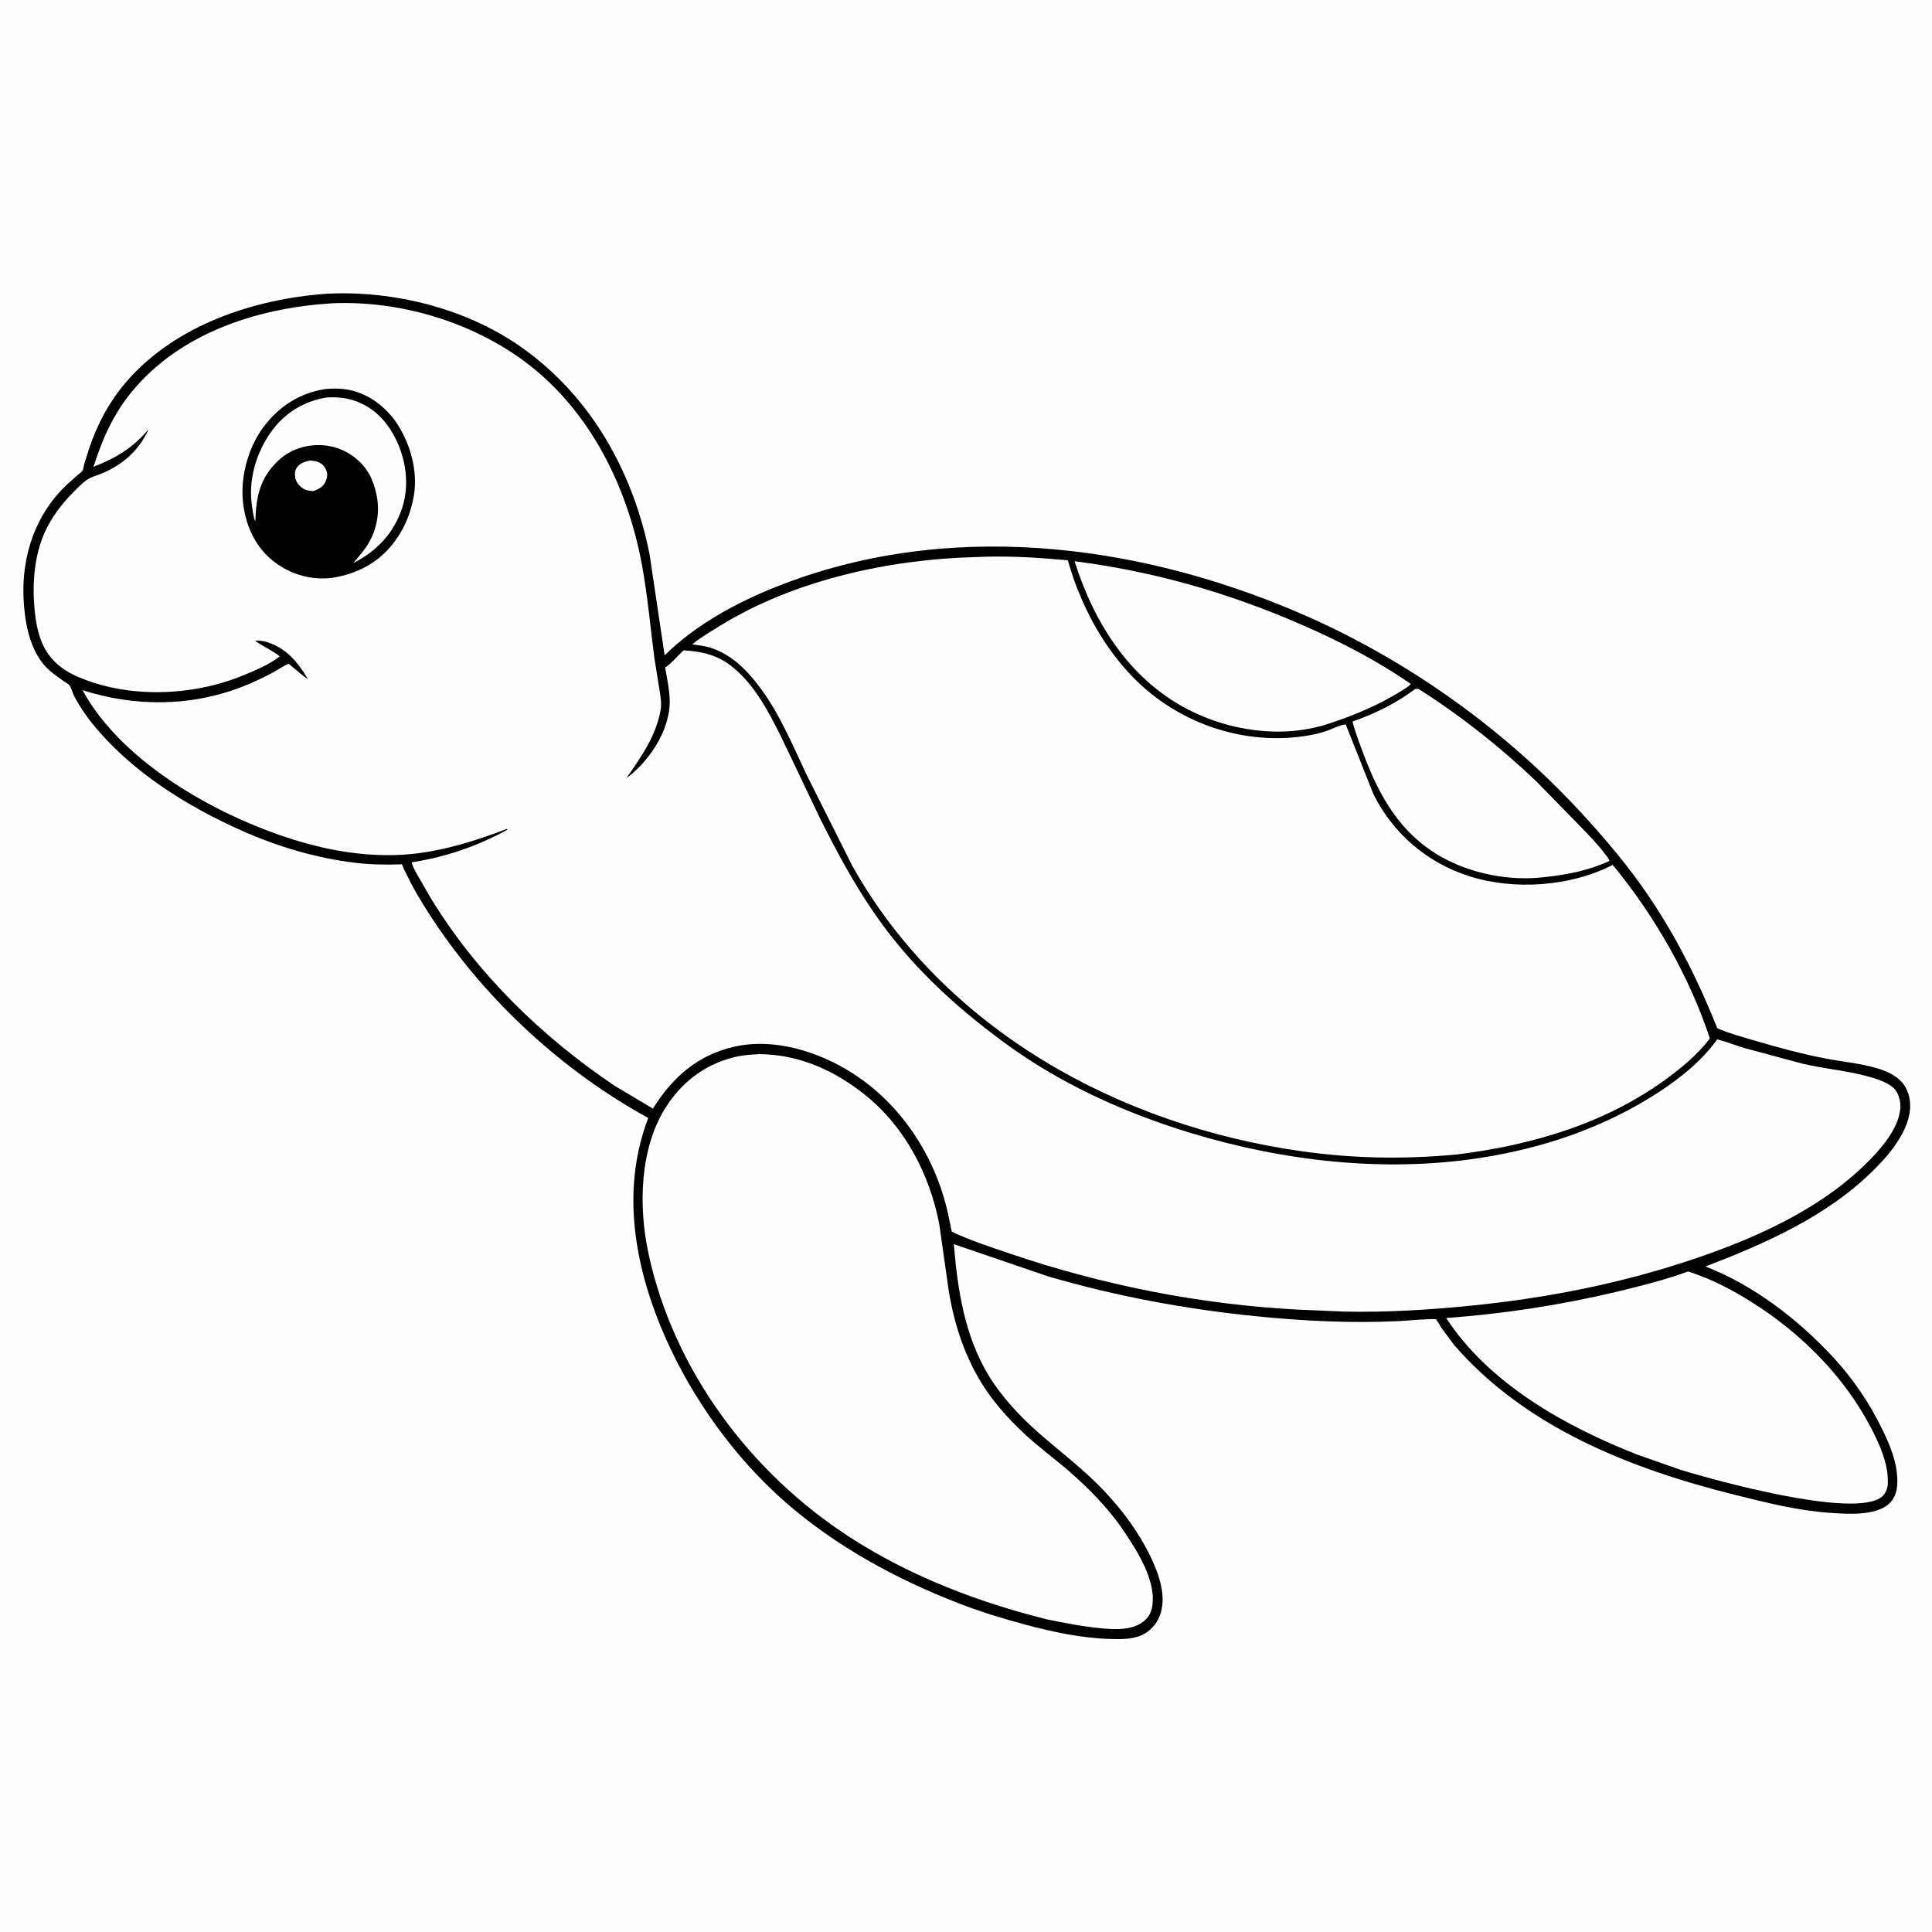 <svg version="1.1" xmlns="http://www.w3.org/2000/svg" style="display: block;" viewBox="0 0 2048 2048" width="1024" height="1024">
<path transform="translate(0,0)" fill="rgb(254,254,254)" d="M -0 -0 L 2048 0 L 2048 2048 L -0 2048 L -0 -0 z"/>
<path transform="translate(0,0)" fill="rgb(0,0,0)" d="M 345.688 311.436 L 346.047 311.354 C 417.662 307.745 494.67 326.9 553.509 368.666 C 626.545 420.511 671.135 500.284 688.508 587.3 L 704.543 694.671 C 737.292 662.4 780.072 639.064 822.587 622.115 C 1001.6 550.751 1202.38 574.855 1376.04 649.195 C 1488.44 697.314 1592.53 771.013 1675.5 860.838 C 1701.55 889.037 1726.97 919.076 1748.4 950.968 C 1777.95 994.933 1800.78 1040.91 1820.43 1089.99 C 1833.13 1095.58 1847.39 1099.33 1860.72 1103.27 C 1885.71 1110.65 1910.89 1117.48 1936.51 1122.33 C 1956.65 1126.14 1977.71 1127.58 1997.01 1134.89 C 2007.53 1138.88 2017.18 1145.32 2021.67 1156.07 C 2027.11 1169.08 2025.04 1183.12 2019.42 1195.67 C 2011.59 1213.15 1998.74 1227.97 1985.2 1241.28 C 1935.85 1289.82 1871.54 1318.01 1807.9 1342.55 C 1859.15 1362.43 1906.34 1398.82 1943.48 1439.02 C 1964.81 1462.11 1981.97 1487.71 1995.68 1515.93 C 2004.49 1534.06 2012.13 1553.17 2011.17 1573.67 C 2010.8 1581.51 2008.01 1589.27 2001.92 1594.5 C 1987.02 1607.3 1957.2 1604.87 1939 1603.6 C 1905.48 1601.25 1871.58 1592.72 1839.03 1584.59 C 1729.13 1557.13 1617.31 1513.45 1541.37 1425.67 L 1527.7 1407.26 C 1526.61 1405.65 1523.48 1399.46 1522.14 1398.61 C 1520.2 1397.37 1488.81 1400.13 1483.68 1400.38 C 1432.41 1402.9 1380.67 1400.3 1329.65 1395.09 C 1255.51 1387.52 1182.58 1373.92 1111 1353.02 L 1011.12 1318.86 C 1015.05 1367.19 1022.52 1416.08 1048.12 1458.22 C 1062.04 1481.14 1081.77 1502 1101.88 1519.64 C 1124.72 1539.67 1148.6 1557.42 1169.6 1579.55 C 1190.01 1601.07 1207.37 1624.42 1220.18 1651.27 C 1228.84 1669.4 1236.97 1692.9 1229.42 1712.73 C 1226.12 1721.4 1218.95 1729.48 1210.41 1733.28 C 1199.73 1738.03 1187.66 1737.69 1176.22 1737.35 C 1146.36 1736.47 1115.41 1729.86 1086.62 1722.11 C 1063.43 1715.87 1040.54 1708.92 1018.11 1700.3 C 950.979 1674.5 886.166 1639.37 831.901 1591.79 C 779.295 1545.66 734.46 1483.3 706.067 1419.51 C 673.17 1345.6 657.444 1262.7 687.164 1185.13 C 597.225 1135.6 517.536 1062.67 460.5 977.276 C 451.719 964.13 443.304 950.608 435.836 936.673 L 428.312 921.574 C 427.949 920.761 426.447 916.595 425.975 916.206 C 425.649 915.938 425.131 916.236 424.709 916.25 C 408.488 916.794 392.368 916.486 376.23 914.544 C 334.825 909.559 294.204 897.44 256.136 880.472 C 197.718 854.433 139.647 818.134 98.785 768.155 C 91.257 758.947 84.257 748.582 78.717 738.05 C 77.006 734.797 75.594 729.022 73.511 726.342 C 72.543 725.096 69.32 723.343 67.935 722.345 C 63.123 718.882 58.115 715.486 53.578 711.67 C 33.469 694.758 27.228 665.555 25.318 640.643 C 21.995 597.303 33.503 554.425 62.956 521.809 C 68.418 515.76 74.568 510.396 80.639 504.976 C 82.408 503.397 86.39 500.693 87.576 498.816 C 88.34 497.607 88.822 493.675 89.231 492.137 L 94.325 475.808 C 103.121 449.519 116.129 425.2 134.364 404.214 C 186.221 344.537 269.044 316.956 345.688 311.436 z"/>
<path transform="translate(0,0)" fill="rgb(254,254,254)" d="M 1499.91 730.5 C 1501.12 730.22 1502.27 730.236 1503.5 730.194 C 1548.19 758.437 1590.54 792.023 1628.8 828.5 L 1676.69 877.542 C 1685.12 886.35 1693.7 895.051 1701.04 904.803 C 1702.84 907.2 1705.23 909.748 1706.14 912.621 C 1684.36 922.592 1661.91 927.11 1638.24 929.67 C 1600.56 934.455 1558.82 926.262 1525.99 907.249 C 1484.53 883.245 1462.4 844.51 1446.01 800.979 C 1441.53 789.061 1436.96 777.123 1433.61 764.831 C 1456.83 756.943 1480.35 745.357 1499.91 730.5 z"/>
<path transform="translate(0,0)" fill="rgb(254,254,254)" d="M 1139.1 594.924 C 1222.41 605.625 1301.23 628.072 1378.25 661.553 C 1419.07 679.294 1458.83 699.567 1495.44 724.989 C 1493.53 727.592 1489.98 729.547 1487.26 731.31 C 1480.27 735.846 1472.94 739.78 1465.59 743.683 C 1446.72 753.404 1427.18 761.116 1406.96 767.609 C 1358.73 783.088 1302.78 774.86 1258.44 751.623 C 1196.78 719.317 1159.52 659.743 1139.1 594.924 z"/>
<path transform="translate(0,0)" fill="rgb(254,254,254)" d="M 1789.42 1347.8 C 1813.86 1355.54 1836.17 1367.21 1857.79 1380.9 C 1905.8 1411.29 1948.69 1452.82 1977.15 1502.32 C 1987.33 1520.01 1999.96 1544.86 2001.01 1565.51 C 2001.2 1569.26 2001.57 1573.92 2000.44 1577.54 C 1998.81 1582.78 1996.13 1586.56 1991.13 1589.04 C 1955.33 1606.84 1822.57 1570.49 1782.27 1558.36 L 1735.88 1542.07 C 1659.95 1512.34 1578.66 1467.19 1533.01 1397.16 C 1594.64 1392.68 1657.27 1383.03 1717.32 1368.45 C 1741.51 1362.58 1766.05 1356.4 1789.42 1347.8 z"/>
<path transform="translate(0,0)" fill="rgb(254,254,254)" d="M 805.463 1117.45 C 814.634 1117.64 823.472 1118.36 832.5 1120.04 C 864.144 1125.94 891.8 1140.56 916.793 1160.49 C 959.534 1194.58 985.717 1245.36 995.793 1298.46 L 1005.66 1368.05 C 1011.31 1402.73 1022.05 1436.27 1040.59 1466.3 C 1055.02 1489.69 1075.35 1511.06 1096.1 1529.02 L 1129.83 1556.56 C 1151.82 1575.48 1174.06 1597.56 1190.34 1621.61 C 1205.36 1643.79 1227.34 1677.46 1220.9 1705.5 C 1219.53 1711.49 1215.34 1716.99 1210.2 1720.29 C 1198.22 1727.98 1183.14 1727.4 1169.5 1726.24 C 1149.32 1724.52 1129.61 1720.61 1109.8 1716.58 C 1036.1 1698.24 964.221 1670.59 900.25 1629.12 C 795.1 1560.96 713.651 1451.78 687.323 1328.32 C 676.657 1278.31 677.932 1216.13 706.874 1172.05 C 724.639 1145 750.209 1126.5 782 1119.82 C 789.777 1118.19 797.551 1117.86 805.463 1117.45 z"/>
<path transform="translate(0,0)" fill="rgb(254,254,254)" d="M 1034.42 590.5 C 1063.86 589.19 1093.29 590.457 1122.6 593.204 C 1123.72 593.309 1131.48 593.641 1131.98 594.086 C 1132.2 594.285 1133.2 598.33 1133.3 598.679 L 1138.04 613.5 C 1142.96 627.412 1149.01 641.361 1155.8 654.456 C 1171.2 684.118 1192.11 712.185 1218 733.528 C 1264.39 771.774 1326.46 789.667 1385.94 779.788 C 1392.66 778.671 1399.55 777.135 1406 774.926 C 1412.49 772.703 1419.67 768.573 1426.51 767.923 L 1455.94 841.928 C 1476.87 883.784 1512.47 914.267 1556.9 928.624 C 1604.88 944.125 1664.79 939.815 1709.56 916.833 C 1753.68 970.428 1790.7 1034.78 1812.52 1100.74 L 1810.2 1103.72 C 1798.64 1118.34 1784.34 1130.24 1769.49 1141.39 C 1704.07 1190.53 1623.58 1214.27 1543.24 1223.87 C 1489.08 1229 1434.92 1228.08 1381 1220.55 C 1187.26 1193.49 1000.93 1091.78 903.385 917.657 L 854.49 820.167 C 839.626 788.468 825.701 755.182 804.408 727.158 C 791.044 709.57 775.031 693.732 753.581 686.755 C 747.229 684.689 740.406 683.955 733.811 683.04 C 742.397 675.865 752.477 670.043 761.985 664.133 C 841.054 614.985 942.214 592.869 1034.42 590.5 z"/>
<path transform="translate(0,0)" fill="rgb(254,254,254)" d="M 353.501 321.422 C 421.758 318.837 493.449 339.361 549.5 378.408 C 622.311 429.13 664.532 512.85 680.412 598.363 C 686.501 631.152 689.34 664.521 693.682 697.565 L 698.835 729.731 C 700.099 737.438 701.619 745.578 700.164 753.355 C 695.016 780.872 679.691 802.184 664.196 824.705 C 674.078 817.837 683.813 807.021 690.779 797.246 C 701.558 782.119 709.852 762.81 709.925 744 C 709.972 732.068 707.076 719.407 705.076 707.664 C 712.032 703.015 718.41 695.135 724.58 689.33 C 745.532 690.821 761.357 694.359 777.853 708.167 C 801.007 727.548 814.997 755.056 828.29 781.562 L 869.048 867 C 886.038 901.146 903.953 934.452 925.43 966.037 C 963.371 1021.83 1010.82 1065.72 1064.91 1105.45 C 1123.82 1148.73 1192.27 1179.74 1261.97 1200.93 C 1360.45 1230.87 1467.49 1243.26 1569.68 1227.34 C 1636.75 1216.89 1701.14 1194.97 1758.19 1157.82 C 1780.57 1143.25 1803.5 1124.99 1819.31 1103.13 L 1820.28 1101.77 C 1830.11 1104.29 1839.65 1108.1 1849.37 1111.02 L 1910.7 1127.54 C 1935.07 1133.25 1960.9 1135.2 1984.74 1142.34 C 1991.86 1144.47 2002.14 1148.32 2007.53 1153.53 C 2012.26 1158.09 2014.57 1166.32 2014.49 1172.72 C 2014.2 1196.22 1991.16 1221.04 1975.04 1236.46 C 1926.81 1282.59 1861.59 1312.03 1799.16 1333.34 C 1720.01 1360.36 1639.71 1376.17 1556.54 1384.34 C 1512.6 1388.65 1468.82 1391.26 1424.67 1390.33 L 1375.82 1388.24 C 1272.4 1382.88 1168.55 1362.24 1070.59 1328.89 C 1049.93 1321.86 1028.67 1314.99 1008.91 1305.66 L 1004.95 1286.5 C 991.593 1226.2 955.579 1170.42 903.025 1137.23 C 867.062 1114.52 820.3 1099.82 777.803 1109.67 C 739.327 1118.59 712.566 1142.21 692.161 1175.16 L 652.011 1151.29 C 574.348 1099.05 505.743 1032.41 456.716 952.203 L 442.286 927.132 C 440.195 923.22 437.287 918.433 436.436 914.095 C 473.037 908.378 505.26 897.205 537.81 879.65 L 537.5 878.549 C 505.032 891.042 470.446 901.936 435.678 905.352 C 397.124 909.14 356.391 903.35 319.386 892.525 C 235.421 867.964 130.531 810.564 87.412 731.563 C 144.094 749.804 205.223 749.165 260.725 726.402 C 270.458 722.41 280.204 717.749 289.474 712.793 C 294.884 709.901 300.352 705.719 306.096 703.667 C 312.777 708.981 319.256 715.44 326.49 719.883 C 320.117 709.387 312.809 698.917 303.097 691.202 C 294.869 684.666 281.275 677.963 270.5 679.247 C 278.702 685.377 288.339 689.153 296.545 695.764 C 285.68 704.58 269.294 711.228 256.335 716.5 C 203.049 738.177 135.593 740.39 82.534 717.436 C 64.35 709.569 50.821 697.811 43.596 679.048 C 39.296 667.88 37.549 656.063 36.5 644.204 C 34.179 617.97 36.47 588.614 47.438 564.297 C 54.86 547.842 65.657 533.871 78.332 521.13 C 83.063 516.374 88.642 510.555 94.494 507.213 C 97.465 505.515 100.882 504.599 104.077 503.398 C 128.368 494.26 146.795 478.678 157.531 455.008 C 140.52 475.06 123.278 485.349 99.076 494.84 C 109.664 461.998 121.889 435.005 145.154 408.915 C 197.41 350.314 277.425 325.852 353.501 321.422 z"/>
<path transform="translate(0,0)" fill="rgb(0,0,0)" d="M 345.464 412.321 C 354.313 411.553 363.657 411.799 372.332 413.799 C 392.658 418.485 410.902 433.152 421.873 450.604 C 436.463 473.812 444.012 503.909 437.612 531.029 L 437.136 533 C 433.61 548.08 427.726 561.312 418.496 573.838 C 401.883 596.382 378.483 608.596 351.291 612.665 C 330.501 615.013 309.676 609.283 292.766 597.109 C 272.487 582.509 261.816 560.971 258.125 536.771 C 253.836 508.651 262.151 475.841 279.102 452.989 C 295.592 430.757 318.031 416.294 345.464 412.321 z"/>
<path transform="translate(0,0)" fill="rgb(254,254,254)" d="M 328.378 488.186 C 331.393 488.445 334.62 488.579 337.414 489.837 C 341.695 491.765 344.445 494.593 346.086 499 C 347.512 502.832 346.713 507.132 344.973 510.752 C 342.327 516.256 337.825 518.422 332.395 520.551 C 329.402 520.365 326.298 520.187 323.5 518.997 C 318.972 517.071 314.746 512.568 313.317 507.833 C 312.348 504.624 312.297 499.465 314.112 496.5 C 317.414 491.105 322.557 489.518 328.378 488.186 z"/>
<path transform="translate(0,0)" fill="rgb(254,254,254)" d="M 346.545 421.273 C 355.884 420.898 364.474 421.324 373.5 424.023 C 394.024 430.16 408.733 444.579 418.465 463.309 C 430.289 486.066 434.366 513.368 426.377 538.123 C 417.644 565.18 399.349 584.333 374.306 596.952 C 383.591 586.187 391.329 577.729 396.288 564.015 C 403.729 543.438 401.319 523.361 392.179 503.876 C 389.726 499.695 387.035 495.627 383.751 492.05 C 372.454 479.748 356.664 472.398 339.928 471.857 C 323.632 471.33 307.126 476.726 295.207 488.029 C 275.362 506.846 271.496 526.326 270.648 552.67 C 268.693 548.819 268.098 542.304 267.36 538 C 262.585 510.184 271.242 480.119 287.642 457.38 C 301.862 437.662 322.677 425.013 346.545 421.273 z"/>
</svg>